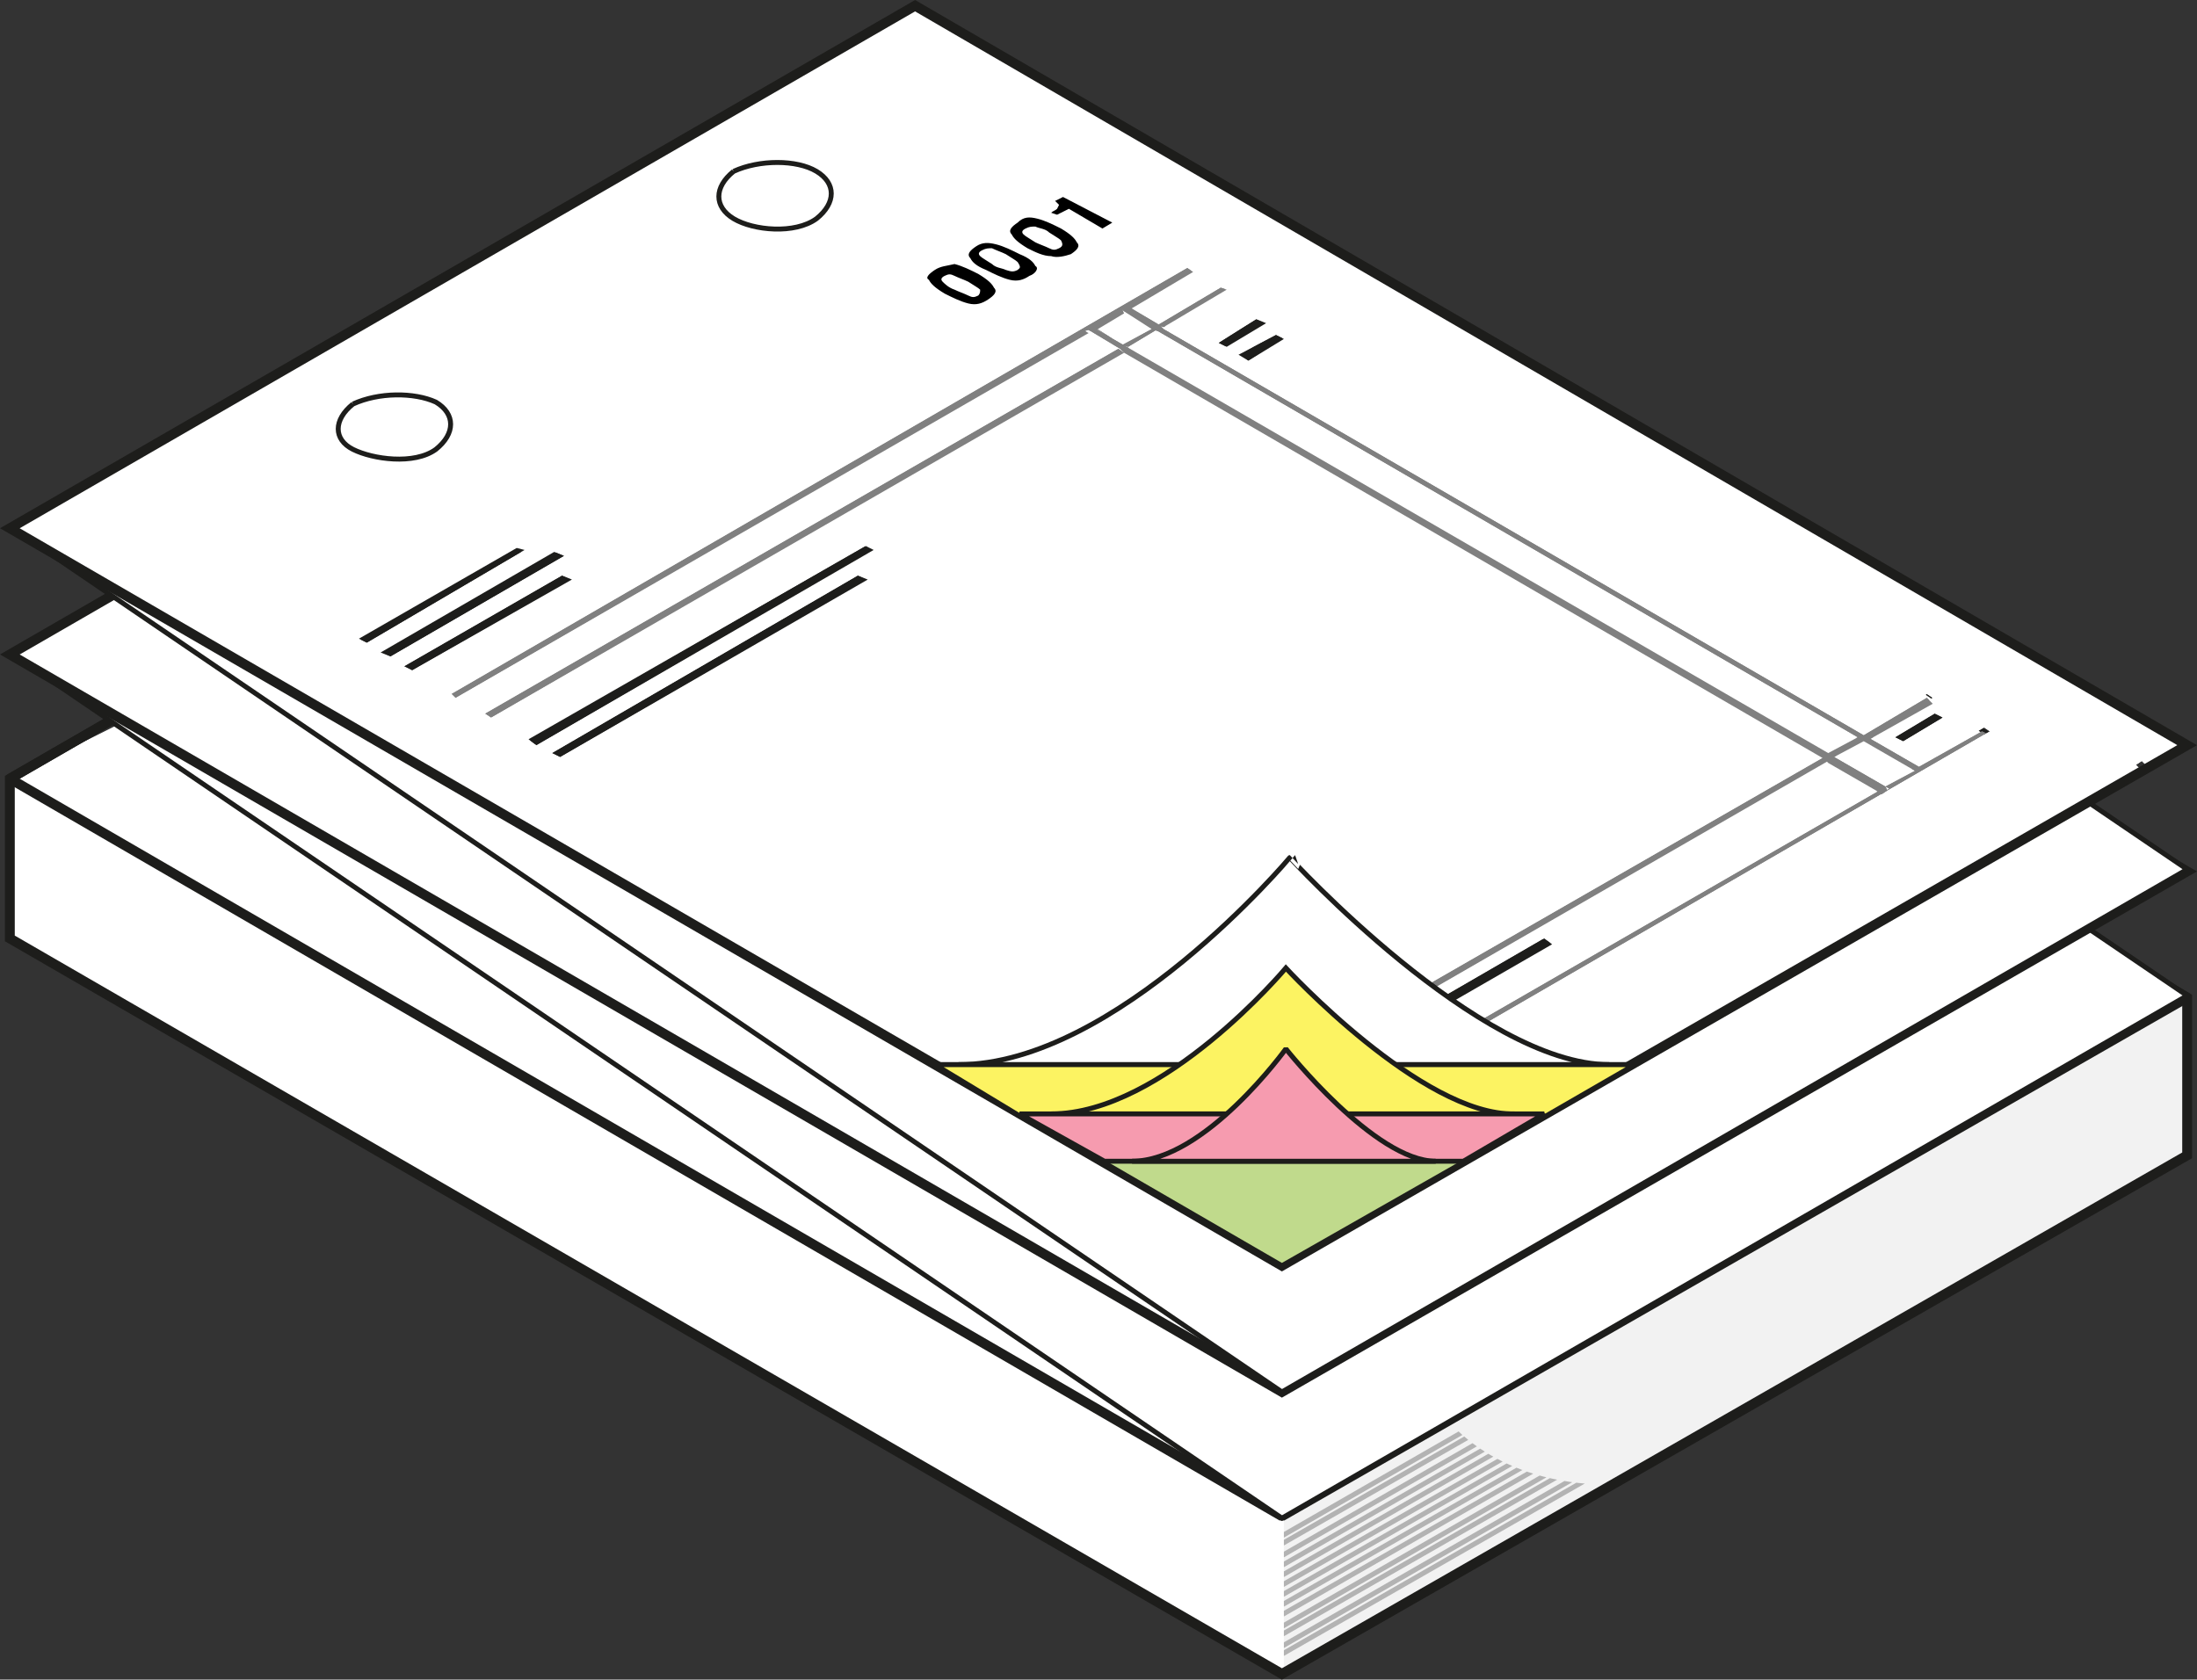 <?xml version="1.0" encoding="utf-8"?>
<!-- Generator: Adobe Illustrator 15.0.2, SVG Export Plug-In . SVG Version: 6.00 Build 0)  -->
<!DOCTYPE svg PUBLIC "-//W3C//DTD SVG 1.1//EN" "http://www.w3.org/Graphics/SVG/1.1/DTD/svg11.dtd">
<svg version="1.1" id="Layer_1" xmlns="http://www.w3.org/2000/svg" xmlns:xlink="http://www.w3.org/1999/xlink" x="0px" y="0px"
	 width="111.419px" height="85.193px" viewBox="242.465 378.882 111.419 85.193"
	 enable-background="new 242.465 378.882 111.419 85.193" xml:space="preserve">
<rect x="242.465" y="378.882" width="111.419" height="85.193" fill="#333333" stroke="none"/>
<polygon fill="#FFFFFF" points="248.565,415.578 242.964,418.379 242.964,426.48 307.576,463.787 307.676,453.485 "/>
<path fill="#F2F2F2" d="M307.576,455.786v8.001l45.809-26.305v-8.002L307.576,455.786z"/>
<g>
	<g>
		<defs>
			<polygon id="SVGID_1_" points="307.476,455.786 242.964,418.379 288.873,391.874 353.385,429.381 			"/>
		</defs>
		<clipPath id="SVGID_2_">
			<use xlink:href="#SVGID_1_"  overflow="visible"/>
		</clipPath>
		<path clip-path="url(#SVGID_2_)" fill="#FFFFFF" d="M245.264,417.378l-0.2-0.2l0.3-0.1l0.2,0.1L245.264,417.378"/>
	</g>
</g>
<g>
	<g>
		<defs>
			<polygon id="SVGID_3_" points="307.476,455.786 242.964,418.379 288.873,391.874 353.385,429.381 			"/>
		</defs>
		<clipPath id="SVGID_4_">
			<use xlink:href="#SVGID_3_"  overflow="visible"/>
		</clipPath>
		<path clip-path="url(#SVGID_4_)" fill="#808080" d="M350.985,430.381l-0.2,0.2l0.2,0.1l0.3-0.199h-0.1L350.985,430.381"/>
	</g>
</g>
<path fill="none" stroke="#1D1D1B" stroke-width="0.5" stroke-linejoin="bevel" stroke-miterlimit="10" d="M242.964,418.379
	l64.512,37.407l45.909-26.306l-64.512-37.607L242.964,418.379z"/>
<path fill="none" stroke="#1D1D1B" stroke-width="0.5" stroke-miterlimit="10" d="M242.964,418.379l45.909-26.505l64.512,37.607
	v8.002l-45.909,26.305l-64.512-37.307V418.379z"/>
<g>
	<g>
		<defs>
			<path id="SVGID_5_" d="M307.576,455.786v8.001l16.503-9.602c-5.801,0-8.201-3.301-8.201-3.301L307.576,455.786L307.576,455.786z"
				/>
		</defs>
		<clipPath id="SVGID_6_">
			<use xlink:href="#SVGID_5_"  overflow="visible"/>
		</clipPath>
		<path clip-path="url(#SVGID_6_)" fill="none" stroke="#B3B3B3" stroke-width="0.25" stroke-miterlimit="10" d="M353.385,436.482
			l-45.909,26.305"/>
	</g>
</g>
<g>
	<g>
		<defs>
			<path id="SVGID_7_" d="M307.576,455.786v8.001l16.503-9.602c-5.801,0-8.201-3.301-8.201-3.301L307.576,455.786L307.576,455.786z"
				/>
		</defs>
		<clipPath id="SVGID_8_">
			<use xlink:href="#SVGID_7_"  overflow="visible"/>
		</clipPath>
		<path clip-path="url(#SVGID_8_)" fill="none" stroke="#B3B3B3" stroke-width="0.25" stroke-miterlimit="10" d="M353.385,435.982
			l-45.909,26.404"/>
	</g>
</g>
<g>
	<g>
		<defs>
			<path id="SVGID_9_" d="M307.576,455.786v8.001l16.503-9.602c-5.801,0-8.201-3.301-8.201-3.301L307.576,455.786L307.576,455.786z"
				/>
		</defs>
		<clipPath id="SVGID_10_">
			<use xlink:href="#SVGID_9_"  overflow="visible"/>
		</clipPath>
		<path clip-path="url(#SVGID_10_)" fill="none" stroke="#B3B3B3" stroke-width="0.25" stroke-miterlimit="10" d="M353.385,435.481
			l-45.909,26.306"/>
	</g>
</g>
<g>
	<g>
		<defs>
			<path id="SVGID_11_" d="M307.576,455.786v8.001l16.503-9.602c-5.801,0-8.201-3.301-8.201-3.301L307.576,455.786L307.576,455.786z
				"/>
		</defs>
		<clipPath id="SVGID_12_">
			<use xlink:href="#SVGID_11_"  overflow="visible"/>
		</clipPath>
		<path clip-path="url(#SVGID_12_)" fill="none" stroke="#B3B3B3" stroke-width="0.25" stroke-miterlimit="10" d="M353.385,434.981
			l-45.909,26.405"/>
	</g>
</g>
<g>
	<g>
		<defs>
			<path id="SVGID_13_" d="M307.576,455.786v8.001l16.503-9.602c-5.801,0-8.201-3.301-8.201-3.301L307.576,455.786L307.576,455.786z
				"/>
		</defs>
		<clipPath id="SVGID_14_">
			<use xlink:href="#SVGID_13_"  overflow="visible"/>
		</clipPath>
		<path clip-path="url(#SVGID_14_)" fill="none" stroke="#B3B3B3" stroke-width="0.25" stroke-miterlimit="10" d="M353.385,434.481
			l-45.909,26.306"/>
	</g>
</g>
<g>
	<g>
		<defs>
			<path id="SVGID_15_" d="M307.576,455.786v8.001l16.503-9.602c-5.801,0-8.201-3.301-8.201-3.301L307.576,455.786L307.576,455.786z
				"/>
		</defs>
		<clipPath id="SVGID_16_">
			<use xlink:href="#SVGID_15_"  overflow="visible"/>
		</clipPath>
		<path clip-path="url(#SVGID_16_)" fill="none" stroke="#B3B3B3" stroke-width="0.25" stroke-miterlimit="10" d="M353.385,433.981
			l-45.909,26.306"/>
	</g>
</g>
<g>
	<g>
		<defs>
			<path id="SVGID_17_" d="M307.576,455.786v8.001l16.503-9.602c-5.801,0-8.201-3.301-8.201-3.301L307.576,455.786L307.576,455.786z
				"/>
		</defs>
		<clipPath id="SVGID_18_">
			<use xlink:href="#SVGID_17_"  overflow="visible"/>
		</clipPath>
		<path clip-path="url(#SVGID_18_)" fill="none" stroke="#B3B3B3" stroke-width="0.25" stroke-miterlimit="10" d="M353.385,433.481
			l-45.909,26.305"/>
	</g>
</g>
<g>
	<g>
		<defs>
			<path id="SVGID_19_" d="M307.576,455.786v8.001l16.503-9.602c-5.801,0-8.201-3.301-8.201-3.301L307.576,455.786L307.576,455.786z
				"/>
		</defs>
		<clipPath id="SVGID_20_">
			<use xlink:href="#SVGID_19_"  overflow="visible"/>
		</clipPath>
		<path clip-path="url(#SVGID_20_)" fill="none" stroke="#B3B3B3" stroke-width="0.25" stroke-miterlimit="10" d="M353.385,432.981
			l-45.909,26.305"/>
	</g>
</g>
<g>
	<g>
		<defs>
			<path id="SVGID_21_" d="M307.576,455.786v8.001l16.503-9.602c-5.801,0-8.201-3.301-8.201-3.301L307.576,455.786L307.576,455.786z
				"/>
		</defs>
		<clipPath id="SVGID_22_">
			<use xlink:href="#SVGID_21_"  overflow="visible"/>
		</clipPath>
		<path clip-path="url(#SVGID_22_)" fill="none" stroke="#B3B3B3" stroke-width="0.25" stroke-miterlimit="10" d="M353.385,432.381
			l-45.909,26.405"/>
	</g>
</g>
<g>
	<g>
		<defs>
			<path id="SVGID_23_" d="M307.576,455.786v8.001l16.503-9.602c-5.801,0-8.201-3.301-8.201-3.301L307.576,455.786L307.576,455.786z
				"/>
		</defs>
		<clipPath id="SVGID_24_">
			<use xlink:href="#SVGID_23_"  overflow="visible"/>
		</clipPath>
		<path clip-path="url(#SVGID_24_)" fill="none" stroke="#B3B3B3" stroke-width="0.25" stroke-miterlimit="10" d="M353.385,431.881
			l-45.909,26.405"/>
	</g>
</g>
<g>
	<g>
		<defs>
			<path id="SVGID_25_" d="M307.576,455.786v8.001l16.503-9.602c-5.801,0-8.201-3.301-8.201-3.301L307.576,455.786L307.576,455.786z
				"/>
		</defs>
		<clipPath id="SVGID_26_">
			<use xlink:href="#SVGID_25_"  overflow="visible"/>
		</clipPath>
		<path clip-path="url(#SVGID_26_)" fill="none" stroke="#B3B3B3" stroke-width="0.25" stroke-miterlimit="10" d="M353.385,431.381
			l-45.909,26.405"/>
	</g>
</g>
<g>
	<g>
		<defs>
			<path id="SVGID_27_" d="M307.576,455.786v8.001l16.503-9.602c-5.801,0-8.201-3.301-8.201-3.301L307.576,455.786L307.576,455.786z
				"/>
		</defs>
		<clipPath id="SVGID_28_">
			<use xlink:href="#SVGID_27_"  overflow="visible"/>
		</clipPath>
		<path clip-path="url(#SVGID_28_)" fill="none" stroke="#B3B3B3" stroke-width="0.25" stroke-miterlimit="10" d="M353.385,430.881
			l-45.909,26.305"/>
	</g>
</g>
<g>
	<g>
		<defs>
			<path id="SVGID_29_" d="M307.576,455.786v8.001l16.503-9.602c-5.801,0-8.201-3.301-8.201-3.301L307.576,455.786L307.576,455.786z
				"/>
		</defs>
		<clipPath id="SVGID_30_">
			<use xlink:href="#SVGID_29_"  overflow="visible"/>
		</clipPath>
		<path clip-path="url(#SVGID_30_)" fill="none" stroke="#B3B3B3" stroke-width="0.25" stroke-miterlimit="10" d="M353.385,430.381
			l-45.909,26.405"/>
	</g>
</g>
<path fill="#FFFFFF" d="M307.476,455.886l-64.512-43.908l45.909-26.405l64.512,43.809L307.476,455.886z"/>
<path fill="none" stroke="#1D1D1B" stroke-width="0.25" stroke-miterlimit="10" d="M307.476,455.886l-64.512-43.908l45.909-26.405
	l64.512,43.809L307.476,455.886z"/>
<path fill="#FFFFFF" d="M293.073,390.374c-0.2,0.2-0.2,0.4,0,0.5s0.6,0.1,0.7,0c0.2-0.2,0.2-0.4,0-0.5
	C293.474,390.374,293.274,390.273,293.073,390.374 M293.573,392.374l-0.6-0.4l0.2-0.1l0.5,0.4L293.573,392.374 M292.573,391.674
	l-0.6-0.4l0.2-0.2l0.5,0.4L292.573,391.674"/>
<path fill="#808080" d="M293.374,391.773l-0.2,0.1l0.5,0.4l0.2-0.2L293.374,391.773 M292.373,391.074l-0.2,0.2l0.5,0.4l0.2-0.1
	L292.373,391.074"/>
<g>
	<g>
		<defs>
			<polygon id="SVGID_31_" points="307.476,449.484 242.964,411.978 288.873,385.572 353.385,422.979 			"/>
		</defs>
		<clipPath id="SVGID_32_">
			<use xlink:href="#SVGID_31_"  overflow="visible"/>
		</clipPath>
		<path clip-path="url(#SVGID_32_)" fill="#FFFFFF" d="M294.874,390.374c-0.2,0.1-0.2,0.3,0,0.5c0.2,0.2,0.5,0.2,0.8,0
			c0.2-0.1,0.2-0.3,0-0.5C295.474,390.173,295.174,390.173,294.874,390.374 M295.574,392.074l-0.6-0.3l0.3-0.2l0.6,0.3
			L295.574,392.074 M294.474,391.474l-0.5-0.3l0.3-0.2l0.6,0.3L294.474,391.474 M295.874,390.874c-0.3,0.1-0.8,0.1-1,0
			c-0.3-0.2-0.3-0.5,0-0.6c0.3-0.2,0.8-0.2,1,0C296.174,390.374,296.174,390.673,295.874,390.874 M288.873,385.473l-45.909,26.505
			l64.512,37.507l2.101-1.2l-0.2-0.1l0.301-0.2l0.199,0.2l41.208-23.805l-0.2-0.2l0.301-0.2l0.199,0.2l2.101-1.2L288.873,385.473"/>
	</g>
</g>
<g>
	<g>
		<defs>
			<polygon id="SVGID_33_" points="307.476,449.484 242.964,411.978 288.873,385.572 353.385,422.979 			"/>
		</defs>
		<clipPath id="SVGID_34_">
			<use xlink:href="#SVGID_33_"  overflow="visible"/>
		</clipPath>
		<path clip-path="url(#SVGID_34_)" fill="#808080" d="M309.477,447.984l-0.2,0.2l0.2,0.2l0.3-0.2L309.477,447.984"/>
	</g>
</g>
<g>
	<g>
		<defs>
			<polygon id="SVGID_35_" points="307.476,449.484 242.964,411.978 288.873,385.572 353.385,422.979 			"/>
		</defs>
		<clipPath id="SVGID_36_">
			<use xlink:href="#SVGID_35_"  overflow="visible"/>
		</clipPath>
		<path clip-path="url(#SVGID_36_)" fill="#4D4D4D" d="M295.674,390.773c-0.2,0.2-0.5,0.2-0.8,0c-0.2-0.1-0.2-0.3,0-0.5
			c0.2-0.2,0.5-0.2,0.8,0C295.874,390.474,295.874,390.673,295.674,390.773 M294.874,390.273c-0.3,0.1-0.3,0.5,0,0.6
			c0.3,0.1,0.8,0.1,1,0c0.3-0.2,0.3-0.5,0-0.6C295.574,390.073,295.074,390.073,294.874,390.273"/>
	</g>
</g>
<g>
	<g>
		<defs>
			<polygon id="SVGID_37_" points="307.476,449.484 242.964,411.978 288.873,385.572 353.385,422.979 			"/>
		</defs>
		<clipPath id="SVGID_38_">
			<use xlink:href="#SVGID_37_"  overflow="visible"/>
		</clipPath>
		<path clip-path="url(#SVGID_38_)" fill="#808080" d="M350.985,423.979l-0.2,0.2l0.2,0.2l0.3-0.2h-0.1L350.985,423.979
			 M295.274,391.674l-0.3,0.1l0.5,0.3l0.3-0.1L295.274,391.674 M294.174,391.074l-0.3,0.1l0.5,0.3l0.3-0.1L294.174,391.074
			 M293.073,390.374l-0.3,0.2l0.5,0.3l0.3-0.1L293.073,390.374"/>
	</g>
</g>
<path fill="none" stroke="#1D1D1B" stroke-width="0.5" stroke-miterlimit="10" d="M242.964,412.078l64.512,37.407l45.909-26.404
	l-64.512-37.508L242.964,412.078z"/>
<path fill="#FFFFFF" d="M307.476,449.484l-64.512-43.908l45.909-26.405l64.512,43.808L307.476,449.484z"/>
<path fill="none" stroke="#1D1D1B" stroke-width="0.25" stroke-miterlimit="10" d="M307.476,449.484l-64.512-43.908l45.909-26.405
	l64.512,43.808L307.476,449.484z"/>
<path fill="#FFFFFF" d="M311.577,396.575c-0.2,0.2-0.2,0.4,0,0.5s0.5,0.1,0.7,0c0.199-0.2,0.199-0.4,0-0.5
	C312.177,396.475,311.778,396.475,311.577,396.575 M312.477,397.175c-0.3,0.2-0.699,0.2-1,0c-0.3-0.1-0.2-0.5,0-0.7
	c0.2-0.1,0.7-0.1,1,0C312.778,396.675,312.778,396.975,312.477,397.175"/>
<path fill="#4D4D4D" d="M312.278,397.075c-0.2,0.1-0.5,0.1-0.7,0c-0.2-0.2-0.2-0.4,0-0.5s0.6-0.1,0.7,0
	C312.477,396.675,312.477,396.875,312.278,397.075 M311.477,396.575c-0.3,0.2-0.3,0.5,0,0.7c0.2,0.2,0.7,0.2,1,0
	c0.2-0.1,0.301-0.5,0-0.7C312.177,396.274,311.778,396.274,311.477,396.575"/>
<g>
	<g>
		<defs>
			<polygon id="SVGID_39_" points="307.476,443.083 242.964,405.576 288.873,379.171 353.385,416.678 			"/>
		</defs>
		<clipPath id="SVGID_40_">
			<use xlink:href="#SVGID_39_"  overflow="visible"/>
		</clipPath>
		<path clip-path="url(#SVGID_40_)" fill="#FFFFFF" d="M336.982,416.378l-1.5,0.8l2.601,1.5l1.5-0.9L336.982,416.378
			 M301.175,395.674l-1.5,0.9l35.507,20.604l1.5-0.8L301.175,395.674 M299.475,394.674l-1.5,0.8l1.5,0.9l1.5-0.9L299.475,394.674
			 M303.276,438.282l-0.5-0.3l0.3-0.2l0.601,0.3L303.276,438.282 M304.175,436.582l-0.499-0.2l17.003-9.901l0.399,0.2
			L304.175,436.582 M338.983,416.479l-0.4-0.2l2-1.2l0.4,0.2L338.983,416.479 M302.175,437.683l-0.5-0.3l0.3-0.2l0.601,0.3
			L302.175,437.683 M297.775,435.082l-0.5-0.3l0.3-0.2l0.6,0.3L297.775,435.082 M270.869,417.278l-0.4-0.2l15.503-9.002l0.4,0.2
			L270.869,417.278 M305.776,397.175l-0.399-0.3l1.8-1.1l0.4,0.2L305.776,397.175 M269.669,416.678l-0.4-0.2l17.003-9.902l0.4,0.2
			L269.669,416.678 M304.575,396.475l-0.4-0.2l2.001-1.2l0.4,0.2L304.575,396.475 M265.569,414.278l-0.2-0.2l37.307-21.604l0.2,0.1
			l-3.2,1.9l1.5,0.8l3.2-1.9l0.301,0.1l-3.201,1.9l35.507,20.604l3.201-1.9l0.3,0.2l-3.201,1.9l2.601,1.5l3.201-1.9l0.3,0.2
			l-37.507,21.705l-0.301-0.2l32.106-18.504l-2.601-1.5l-32.006,18.504l-0.3-0.2l32.206-18.504l-35.606-20.604l-32.006,18.604
			l-0.3-0.2l32.106-18.503l-1.5-0.9L265.569,414.278 M263.368,412.878l-0.4-0.2l8.001-4.601l0.4,0.2L263.368,412.878
			 M262.268,412.178l-0.4-0.2l8.802-5.101l0.4,0.2L262.268,412.178 M261.068,411.578l-0.4-0.2l8.002-4.601l0.4,0.2L261.068,411.578
			 M245.264,404.576l-0.2-0.1l0.3-0.2l0.2,0.2L245.264,404.576 M288.873,379.171l-45.909,26.405l64.512,37.507l2.101-1.2l-0.3-0.1
			l0.3-0.2l0.2,0.101l41.208-23.805l-0.2-0.2l0.3-0.2l0.2,0.2l2.101-1.2L288.873,379.171"/>
	</g>
</g>
<g>
	<g>
		<defs>
			<polygon id="SVGID_41_" points="307.476,443.083 242.964,405.576 288.873,379.171 353.385,416.678 			"/>
		</defs>
		<clipPath id="SVGID_42_">
			<use xlink:href="#SVGID_41_"  overflow="visible"/>
		</clipPath>
		<path clip-path="url(#SVGID_42_)" fill="#1D1D1B" d="M268.669,406.676l-8.002,4.601l0.4,0.2l8.001-4.701L268.669,406.676
			 M270.57,406.876l-8.802,5.101l0.5,0.2l8.802-5.101L270.57,406.876 M270.969,408.077l-8.001,4.601l0.4,0.2l8.102-4.601
			L270.969,408.077 M286.372,406.577l-17.103,9.802l0.4,0.3l17.103-9.902L286.372,406.577 M285.972,408.077l-15.503,9.002l0.4,0.2
			l15.603-9.001L285.972,408.077 M306.176,395.074l-1.9,1.2l0.4,0.2l2-1.2L306.176,395.074 M307.176,395.875l-1.9,1l0.5,0.3
			l1.801-1.1L307.176,395.875 M320.779,426.48l-17.103,9.901l0.499,0.2l17.004-9.802L320.779,426.48 M340.582,415.078l-2,1.2
			l0.4,0.2l2-1.2L340.582,415.078"/>
	</g>
</g>
<g>
	<g>
		<defs>
			<polygon id="SVGID_43_" points="307.476,443.083 242.964,405.576 288.873,379.171 353.385,416.678 			"/>
		</defs>
		<clipPath id="SVGID_44_">
			<use xlink:href="#SVGID_43_"  overflow="visible"/>
		</clipPath>
		<path clip-path="url(#SVGID_44_)" fill="#808080" d="M302.675,392.474l-37.307,21.604l0.2,0.2l32.106-18.503l-0.2-0.1l0.3-0.1
			l0.2,0.1l1.5-0.9l-0.1-0.2l0.199-0.1l0.2,0.1l3.201-1.9L302.675,392.474 M299.175,396.575l-32.106,18.503l0.3,0.2l32.106-18.504
			L299.175,396.575 M300.875,395.574l-1.5,0.8l0.3,0.1l1.5-0.9H300.875 M304.375,393.474l-3.2,1.9l0.3,0.1l3.201-1.9
			L304.375,393.474 M334.982,417.278l-32.206,18.504l0.3,0.2l32.106-18.504L334.982,417.278 M336.682,416.278l-1.5,0.8l0.3,0.2
			l1.5-0.8L336.682,416.278 M340.183,414.278l-3.201,1.9l0.3,0.2l3.201-1.8L340.183,414.278 M342.983,415.978l-3.2,1.801l0.2,0.1
			l-0.2,0.2l-0.2-0.1l-1.5,0.8l0.2,0.1l-0.301,0.2l-0.2-0.1l-32.105,18.504l0.2,0.2l37.307-21.604L342.983,415.978 M299.675,396.575
			l-0.3-0.2l-1.401-0.9l-0.2-0.1 M297.874,395.475l-0.3,0.1l0.2,0.1l1.5,0.9l0.2,0.2l35.507,20.604l0.2,0.2l2.6,1.5l0.101,0.1
			l0.3-0.2l-0.1-0.2l-2.601-1.5l-0.3-0.2 M299.574,394.474l-0.199,0.1l0.1,0.1l1.4,0.9l0.3,0.1l35.507,20.604l0.3,0.2l2.601,1.5
			l0.2,0.1l0.2-0.2l-0.2-0.1l-2.601-1.5l-0.2-0.1l-35.507-20.604l-0.2-0.2l-1.5-0.9H299.574 M309.477,441.583l-0.2,0.2l0.2,0.2
			l0.3-0.2L309.477,441.583 M302.976,437.782l-0.301,0.2l0.5,0.3l0.301-0.2L302.976,437.782 M301.875,437.183l-0.3,0.2l0.5,0.3
			l0.3-0.2L301.875,437.183 M297.574,434.682l-0.3,0.101l0.5,0.3l0.3-0.2L297.574,434.682 M245.264,404.276l-0.2,0.2l0.2,0.1
			l0.3-0.1L245.264,404.276"/>
	</g>
</g>
<path fill="#FFFFFF" d="M336.982,416.378l-1.5,0.8l2.601,1.5l1.5-0.9L336.982,416.378 M301.175,395.674l-1.5,0.9l35.507,20.604
	l1.5-0.8L301.175,395.674 M299.475,394.674l-1.5,0.8l1.5,0.9l1.5-0.9L299.475,394.674 M303.276,438.282l-0.5-0.3l0.3-0.2l0.601,0.3
	L303.276,438.282 M304.175,436.582l-0.499-0.2l17.003-9.901l0.399,0.2L304.175,436.582 M338.983,416.479l-0.4-0.2l2-1.2l0.4,0.2
	L338.983,416.479 M302.175,437.683l-0.5-0.3l0.3-0.2l0.601,0.3L302.175,437.683 M297.775,435.082l-0.5-0.3l0.3-0.2l0.6,0.3
	L297.775,435.082 M270.869,417.278l-0.4-0.2l15.503-9.002l0.4,0.2L270.869,417.278 M305.776,397.175l-0.399-0.3l1.8-1.1l0.4,0.2
	L305.776,397.175 M269.669,416.678l-0.4-0.2l17.003-9.902l0.4,0.2L269.669,416.678 M304.575,396.475l-0.4-0.2l2.001-1.2l0.4,0.2
	L304.575,396.475 M265.569,414.278l-0.2-0.2l37.307-21.604l0.2,0.1l-3.2,1.9l1.5,0.8l3.2-1.9l0.301,0.1l-3.201,1.9l35.507,20.604
	l3.201-1.9l0.3,0.2l-3.201,1.9l2.601,1.5l3.201-1.9l0.3,0.2l-37.507,21.705l-0.301-0.2l32.106-18.504l-2.601-1.5l-32.006,18.504
	l-0.3-0.2l32.206-18.504l-35.606-20.604l-32.006,18.604l-0.3-0.2l32.106-18.503l-1.5-0.9L265.569,414.278 M263.368,412.878l-0.4-0.2
	l8.001-4.601l0.4,0.2L263.368,412.878 M262.268,412.178l-0.4-0.2l8.802-5.101l0.4,0.2L262.268,412.178 M261.068,411.578l-0.4-0.2
	l8.002-4.601l0.4,0.2L261.068,411.578 M288.873,379.171l-45.909,26.405l64.512,37.507l2.101-1.2l-0.3-0.1l0.3-0.2l0.2,0.101
	l41.208-23.805l-0.2-0.2l0.3-0.2l0.2,0.2l2.101-1.2L288.873,379.171"/>
<path fill="#1D1D1B" d="M268.669,406.676l-8.002,4.601l0.4,0.2l8.001-4.701L268.669,406.676 M270.57,406.876l-8.802,5.101l0.5,0.2
	l8.802-5.101L270.57,406.876 M270.969,408.077l-8.001,4.601l0.4,0.2l8.102-4.601L270.969,408.077 M286.372,406.577l-17.103,9.802
	l0.4,0.3l17.103-9.902L286.372,406.577 M285.972,408.077l-15.503,9.002l0.4,0.2l15.603-9.001L285.972,408.077 M306.176,395.074
	l-1.9,1.2l0.4,0.2l2-1.2L306.176,395.074 M307.176,395.875l-1.9,1l0.5,0.3l1.801-1.1L307.176,395.875 M320.779,426.48l-17.103,9.901
	l0.499,0.2l17.004-9.802L320.779,426.48 M340.582,415.078l-2,1.2l0.4,0.2l2-1.2L340.582,415.078"/>
<path fill="#808080" d="M302.675,392.474l-37.307,21.604l0.2,0.2l32.106-18.503l-0.2-0.1l0.3-0.1l0.2,0.1l1.5-0.9l-0.1-0.2
	l0.199-0.1l0.2,0.1l3.201-1.9L302.675,392.474 M299.175,396.575l-32.106,18.503l0.3,0.2l32.106-18.504L299.175,396.575
	 M300.875,395.574l-1.5,0.8l0.3,0.1l1.5-0.9H300.875 M304.375,393.474l-3.2,1.9l0.3,0.1l3.201-1.9L304.375,393.474 M334.982,417.278
	l-32.206,18.504l0.3,0.2l32.106-18.504L334.982,417.278 M336.682,416.278l-1.5,0.8l0.3,0.2l1.5-0.8L336.682,416.278
	 M340.183,414.278l-3.201,1.9l0.3,0.2l3.201-1.8L340.183,414.278 M342.983,415.978l-3.2,1.801l0.2,0.1l-0.2,0.2l-0.2-0.1l-1.5,0.8
	l0.2,0.1l-0.301,0.2l-0.2-0.1l-32.105,18.504l0.2,0.2l37.307-21.604L342.983,415.978 M299.675,396.575l-0.3-0.2l-1.401-0.9l-0.2-0.1
	 M297.874,395.475l-0.3,0.1l0.2,0.1l1.5,0.9l0.2,0.2l35.507,20.604l0.2,0.2l2.6,1.5l0.101,0.1l0.3-0.2l-0.1-0.2l-2.601-1.5l-0.3-0.2
	 M299.574,394.474l-0.199,0.1l0.1,0.1l1.4,0.9l0.3,0.1l35.507,20.604l0.3,0.2l2.601,1.5l0.2,0.1l0.2-0.2l-0.2-0.1l-2.601-1.5
	l-0.2-0.1l-35.507-20.604l-0.2-0.2l-1.5-0.9H299.574 M309.477,441.583l-0.2,0.2l0.2,0.2l0.3-0.2L309.477,441.583 M302.976,437.782
	l-0.301,0.2l0.5,0.3l0.301-0.2L302.976,437.782 M301.875,437.183l-0.3,0.2l0.5,0.3l0.3-0.2L301.875,437.183 M297.574,434.682
	l-0.3,0.101l0.5,0.3l0.3-0.2L297.574,434.682"/>
<path fill="none" stroke="#1D1D1B" stroke-width="0.5" stroke-miterlimit="10" d="M242.964,405.676l64.512,37.407l45.909-26.405
	l-64.512-37.507L242.964,405.676z"/>
<path fill="#C0DA8C" d="M307.476,443.083l-17.603-10.201h35.506L307.476,443.083z"/>
<path fill="none" stroke="#1D1D1B" stroke-width="0.25" stroke-miterlimit="10" d="M307.476,443.083l-17.603-10.201h35.506
	L307.476,443.083z"/>
<path fill="#FFFFFF" d="M324.079,432.882h-33.006c8.001,0,16.803-10.502,16.803-10.502S317.478,432.882,324.079,432.882
	L324.079,432.882z"/>
<path fill="none" stroke="#1D1D1B" stroke-width="0.25" stroke-miterlimit="10" d="M324.079,432.882h-33.006
	c8.001,0,16.803-10.502,16.803-10.502S317.478,432.882,324.079,432.882L324.079,432.882z"/>
<path fill="#FCF362" d="M289.873,432.882h35.506l-4.5,2.6h-26.706L289.873,432.882z"/>
<path fill="none" stroke="#1D1D1B" stroke-width="0.25" stroke-miterlimit="10" d="M289.873,432.882h35.506l-4.5,2.6h-26.706
	L289.873,432.882z"/>
<path fill="#FCF362" d="M319.279,435.382h-23.504c5.701,0,11.902-7.401,11.902-7.401S314.577,435.481,319.279,435.382
	L319.279,435.382z"/>
<path fill="none" stroke="#1D1D1B" stroke-width="0.25" stroke-miterlimit="10" d="M319.279,435.382h-23.504
	c5.701,0,11.902-7.401,11.902-7.401S314.577,435.481,319.279,435.382L319.279,435.382z"/>
<path fill="#F69BAF" d="M294.174,435.382h26.605l-4.101,2.4h-18.203L294.174,435.382z"/>
<path fill="none" stroke="#1D1D1B" stroke-width="0.25" stroke-linejoin="bevel" stroke-miterlimit="10" d="M294.174,435.382h26.605
	l-4.101,2.4h-18.203L294.174,435.382z"/>
<path fill="#F69BAF" d="M315.278,437.782h-15.403c3.701,0,7.802-5.701,7.802-5.701S312.177,437.782,315.278,437.782L315.278,437.782
	z"/>
<path fill="none" stroke="#1D1D1B" stroke-width="0.25" stroke-linejoin="bevel" stroke-miterlimit="10" d="M315.278,437.782
	h-15.403c3.701,0,7.802-5.701,7.802-5.701S312.177,437.782,315.278,437.782L315.278,437.782z"/>
<path fill="#FFFFFF" d="M260.367,399.375c-1,0.8-1,1.8,0,2.301c1,0.5,3.101,0.8,4.201,0c1-0.8,1-1.801,0-2.4
	C263.468,398.775,261.668,398.775,260.367,399.375"/>
<path fill="none" stroke="#1D1D1B" stroke-width="0.25" stroke-miterlimit="10" d="M260.367,399.375c-1,0.8-1,1.8,0,2.301
	c1,0.5,3.101,0.8,4.201,0c1-0.8,1-1.801,0-2.4C263.468,398.775,261.668,398.775,260.367,399.375"/>
<path fill="#FFFFFF" d="M279.671,387.573c-1,0.8-1,1.8,0,2.401c1,0.6,3.101,0.8,4.201,0c1-0.8,1-1.801,0-2.401
	S280.971,386.973,279.671,387.573"/>
<path fill="none" stroke="#1D1D1B" stroke-width="0.25" stroke-miterlimit="10" d="M279.671,387.573c-1,0.8-1,1.8,0,2.401
	c1,0.6,3.101,0.8,4.201,0c1-0.8,1-1.801,0-2.401S280.971,386.973,279.671,387.573"/>
<path fill="#FFFFFF" d="M290.273,392.774c-0.2,0.1-0.2,0.2-0.1,0.3c0.1,0.1,0.3,0.2,0.6,0.4c0.3,0.2,0.5,0.3,0.7,0.3
	c0.2,0.1,0.4,0.1,0.5,0c0.2-0.1,0.2-0.1,0.1-0.3c-0.1-0.1-0.3-0.2-0.6-0.4c-0.3-0.2-0.6-0.3-0.7-0.3
	C290.573,392.774,290.373,392.774,290.273,392.774 M294.474,390.374c-0.2,0.1-0.2,0.1-0.1,0.3c0.1,0.1,0.3,0.2,0.6,0.4
	c0.3,0.1,0.5,0.3,0.7,0.3c0.2,0.1,0.4,0.1,0.5,0c0.2-0.1,0.2-0.1,0.1-0.3c-0.1-0.1-0.3-0.2-0.6-0.4c-0.3-0.1-0.6-0.3-0.7-0.3
	C294.774,390.374,294.574,390.374,294.474,390.374 M292.373,391.574c-0.2,0.1-0.2,0.2-0.1,0.3c0.1,0.1,0.3,0.2,0.6,0.4
	c0.3,0.2,0.601,0.3,0.7,0.3c0.2,0.1,0.4,0.1,0.5,0c0.2-0.1,0.2-0.1,0.1-0.3c-0.1-0.1-0.3-0.2-0.6-0.4c-0.3-0.1-0.5-0.3-0.7-0.3
	C292.674,391.474,292.573,391.474,292.373,391.574 M296.074,389.873l-0.3-0.2c0.2-0.1,0.2-0.1,0.3-0.2l0.1-0.2l-0.1-0.2l-0.1-0.1
	l0.4-0.2l2.5,1.5l-0.5,0.3l-1.7-1L296.074,389.873 M292.473,394.074c-0.3,0.1-0.6,0.2-1,0.2c-0.4-0.1-0.7-0.2-1.2-0.5
	c-0.4-0.2-0.6-0.5-0.8-0.7c-0.1-0.2,0-0.4,0.3-0.6c0.3-0.1,0.6-0.2,1-0.1c0.4,0.1,0.7,0.2,1.2,0.5c0.4,0.2,0.6,0.5,0.8,0.7
	C292.873,393.674,292.774,393.874,292.473,394.074 M294.574,392.774c-0.3,0.2-0.6,0.2-1,0.2c-0.3-0.1-0.7-0.2-1.2-0.5
	c-0.4-0.2-0.6-0.5-0.8-0.6c-0.1-0.2,0-0.4,0.3-0.5c0.3-0.2,0.6-0.2,1-0.2c0.3,0.1,0.7,0.2,1.201,0.5c0.4,0.2,0.6,0.5,0.8,0.6
	C294.974,392.474,294.874,392.674,294.574,392.774"/>
<path d="M292.073,393.874c-0.2,0.1-0.3,0.1-0.5,0c-0.2-0.1-0.5-0.2-0.7-0.3c-0.3-0.1-0.5-0.3-0.6-0.4s-0.1-0.2,0.1-0.3
	c0.2-0.1,0.3-0.1,0.5,0c0.2,0.1,0.5,0.2,0.7,0.3c0.3,0.2,0.5,0.3,0.6,0.4C292.174,393.674,292.174,393.774,292.073,393.874
	 M289.873,392.574c-0.3,0.2-0.5,0.4-0.3,0.5c0.1,0.2,0.3,0.4,0.8,0.7c0.4,0.2,0.8,0.4,1.2,0.5c0.4,0.1,0.7,0,1-0.2
	c0.3-0.2,0.5-0.4,0.3-0.6c-0.1-0.2-0.3-0.4-0.8-0.7c-0.4-0.2-0.8-0.4-1.2-0.5C290.473,392.374,290.173,392.374,289.873,392.574
	 M294.074,392.574c-0.2,0.1-0.3,0.1-0.6,0c-0.2-0.1-0.5-0.1-0.7-0.3c-0.3-0.2-0.5-0.3-0.6-0.4c-0.1-0.1-0.1-0.2,0.1-0.3
	c0.2-0.1,0.3-0.1,0.5-0.1c0.2,0.1,0.5,0.2,0.7,0.3c0.3,0.2,0.5,0.3,0.6,0.4C294.274,392.474,294.174,392.474,294.074,392.574
	 M291.973,391.374c-0.3,0.2-0.5,0.4-0.3,0.6c0.1,0.2,0.3,0.4,0.8,0.6c0.4,0.2,0.8,0.4,1.2,0.5c0.4,0.1,0.7,0,1-0.2
	c0.3-0.1,0.5-0.4,0.3-0.5c-0.1-0.2-0.3-0.4-0.8-0.601c-0.4-0.2-0.8-0.4-1.2-0.5C292.573,391.173,292.273,391.173,291.973,391.374
	 M296.174,391.474c-0.2,0.1-0.3,0.1-0.5,0s-0.5-0.2-0.7-0.3c-0.3-0.2-0.5-0.3-0.6-0.4s-0.1-0.2,0.1-0.3c0.2-0.1,0.3-0.1,0.5-0.1
	c0.2,0.1,0.5,0.1,0.7,0.3c0.3,0.2,0.5,0.3,0.6,0.4C296.374,391.273,296.374,391.374,296.174,391.474 M294.074,390.173
	c-0.3,0.2-0.5,0.4-0.3,0.6c0.1,0.2,0.3,0.4,0.8,0.7c0.4,0.2,0.8,0.4,1.2,0.4c0.3,0.1,0.7,0,1-0.1c0.3-0.2,0.5-0.4,0.3-0.6
	c-0.1-0.2-0.3-0.4-0.8-0.7c-0.4-0.2-0.8-0.4-1.2-0.5C294.674,389.873,294.374,389.873,294.074,390.173 M296.374,388.873l-0.4,0.2
	l0.1,0.1l0.1,0.1l-0.1,0.2c-0.1,0.1-0.2,0.1-0.3,0.2l0.3,0.1l0.6-0.3l1.7,1l0.5-0.3L296.374,388.873"/>
</svg>
